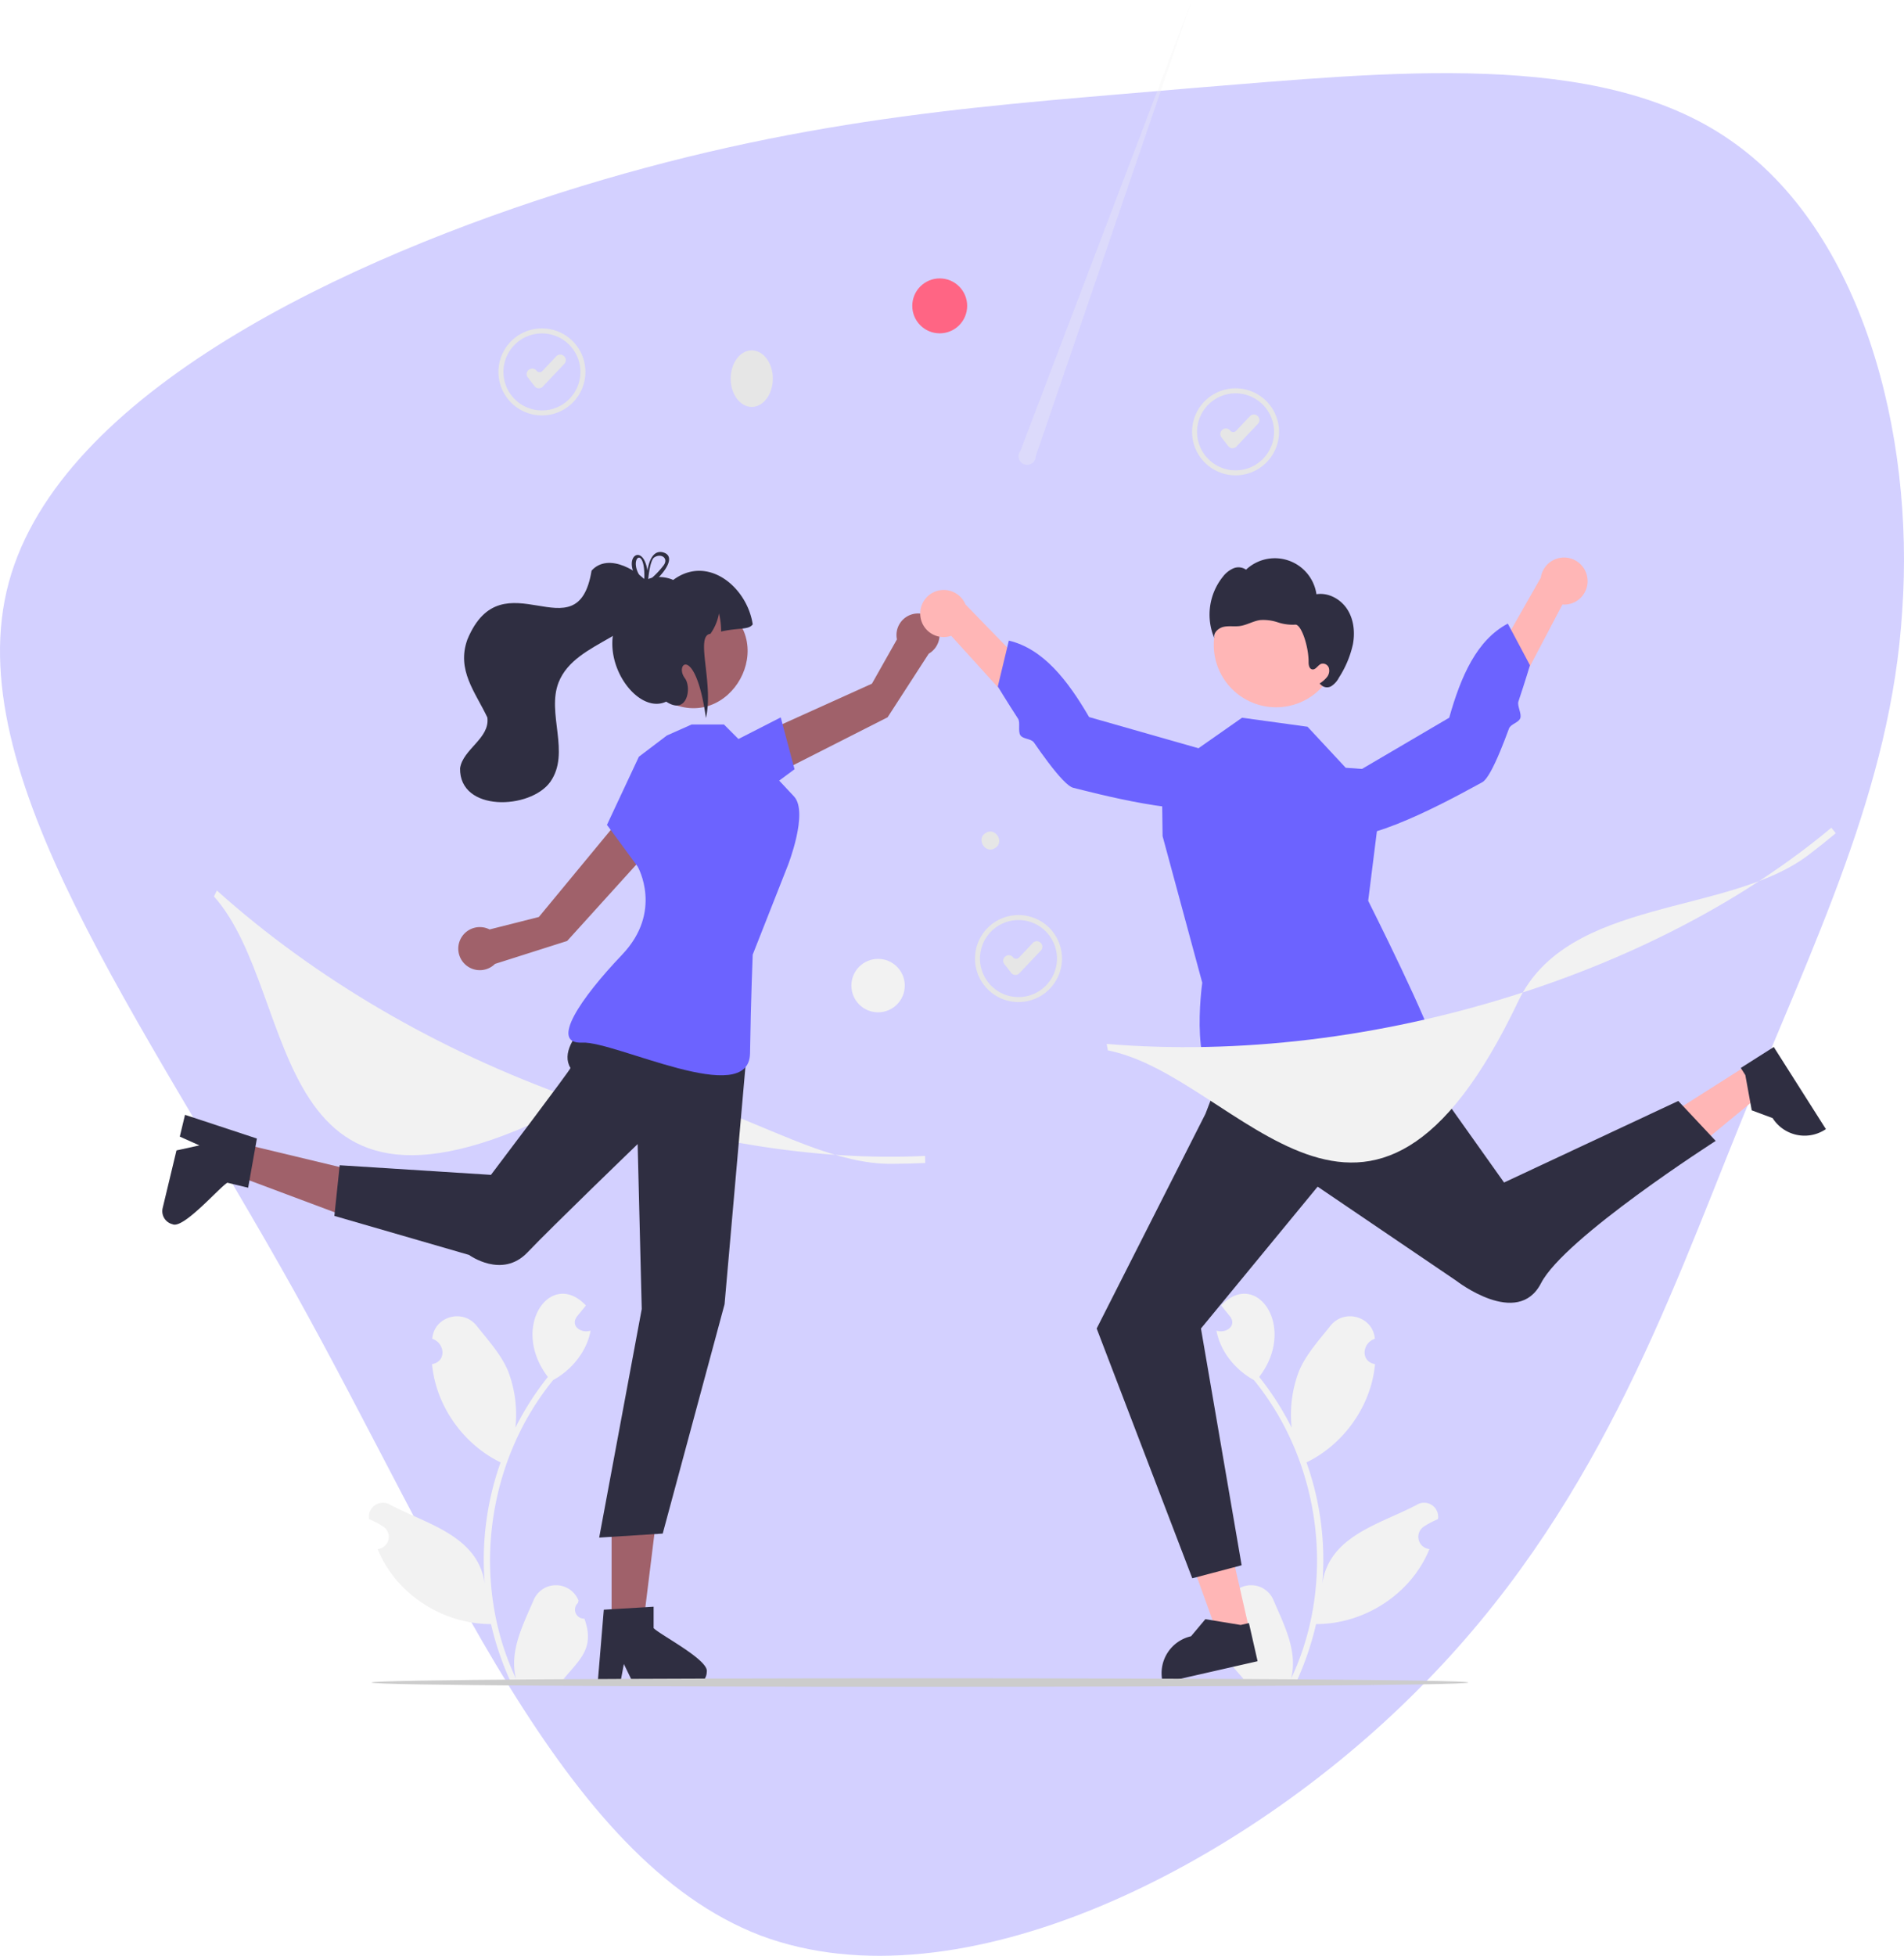 <?xml version="1.0" encoding="UTF-8" standalone="no"?>
<!-- Created with Inkscape (http://www.inkscape.org/) -->

<svg
   width="202.221mm"
   height="207.621mm"
   viewBox="0 0 202.221 207.621"
   version="1.1"
   id="svg1"
   xml:space="preserve"
   xmlns:inkscape="http://www.inkscape.org/namespaces/inkscape"
   xmlns:sodipodi="http://sodipodi.sourceforge.net/DTD/sodipodi-0.dtd"
   xmlns="http://www.w3.org/2000/svg"
   xmlns:svg="http://www.w3.org/2000/svg"><sodipodi:namedview
     id="namedview1"
     pagecolor="#505050"
     bordercolor="#eeeeee"
     borderopacity="1"
     inkscape:showpageshadow="0"
     inkscape:pageopacity="0"
     inkscape:pagecheckerboard="0"
     inkscape:deskcolor="#505050"
     inkscape:document-units="mm" /><defs
     id="defs1" /><g
     inkscape:label="Layer 1"
     inkscape:groupmode="layer"
     id="layer1"
     transform="translate(0.866,-59.11)"><path
       fill="#6c63ff"
       d="m 182.78,73.91 c 14.08,9.608 19.713,31.143 18.387,50.027 -1.16,18.884 -9.442,35.284 -17.228,54.5 -7.786,19.216 -15.406,41.247 -34.124,59.966 -18.719,18.884 -48.702,34.124 -69.905,26.173 C 58.706,256.459 46.448,224.985 30.38,196.162 14.311,167.338 -5.401,141.165 0.065,120.955 5.532,100.746 36.012,86.5 60.86,78.88 c 25.013,-7.62 44.229,-8.614 65.101,-10.436 20.706,-1.657 42.904,-4.141 56.819,5.466 z"
       id="path1-6"
       style="opacity:0.3;stroke-width:1.657" /><g
       id="g1"
       transform="matrix(0.265,0,0,0.265,16.37,59.11)"><path
         d="m 433.834,760.56 a 3.613,3.613 0 0 1 -2.619,-6.263 c 0.091,-0.362 0.156,-0.622 0.248,-0.984 a 9.707,9.707 0 0 0 -17.997,-0.17 c -4.282,10.023 -9.825,20.4 -7.068,31.44 -18.206,-38.585 -12.015,-86.582 14.891,-119.58 7.437,-4.097 13.465,-11.376 15.034,-19.827 -3.681,1.247 -8.27,-1.747 -5.502,-5.624 1.2,-1.482 2.411,-2.952 3.61,-4.434 -13.982,-14.89 -30.641,8.512 -15.251,28.609 a 115.847,115.847 0 0 0 -13.011,20.352 48.709,48.709 0 0 0 -2.908,-22.624 c -2.783,-6.715 -8.001,-12.37 -12.595,-18.175 -5.586,-7.073 -17.083,-3.81 -17.835,5.166 5.155,1.694 5.825,9.141 -0.072,10.16 1.545,16.698 12.453,32.043 27.478,39.366 a 116.299,116.299 0 0 0 -6.355,48.611 c -2.652,-19.25 -23.316,-23.921 -37.759,-31.572 a 5.626,5.626 0 0 0 -8.58,5.699 32.495,32.495 0 0 1 5.696,3.005 4.911,4.911 0 0 1 -2.282,8.965 c 7.28,18.018 26.102,30.117 45.434,30.049 a 119.563,119.563 0 0 0 8.032,23.447 h 28.692 c 0.103,-0.319 0.195,-0.648 0.288,-0.967 a 32.599,32.599 0 0 1 -7.939,-0.473 c 7.026,-8.319 12.46,-12.563 8.371,-24.177 z"
         transform="translate(-264.644,-112.149)"
         fill="#f2f2f2"
         id="path1" /><path
         d="m 689.626,760.56 a 3.613,3.613 0 0 0 2.619,-6.263 c -0.091,-0.362 -0.156,-0.622 -0.248,-0.984 a 9.707,9.707 0 0 1 17.997,-0.17 c 4.282,10.023 9.825,20.4 7.068,31.44 18.206,-38.585 12.015,-86.582 -14.891,-119.58 -7.437,-4.097 -13.465,-11.376 -15.034,-19.827 3.681,1.247 8.27,-1.747 5.502,-5.624 -1.2,-1.482 -2.411,-2.952 -3.61,-4.434 13.982,-14.89 30.641,8.512 15.251,28.609 a 115.846,115.846 0 0 1 13.011,20.352 48.709,48.709 0 0 1 2.908,-22.624 c 2.783,-6.715 8.001,-12.37 12.595,-18.175 5.586,-7.073 17.083,-3.81 17.835,5.166 -5.155,1.694 -5.825,9.141 0.072,10.16 -1.545,16.698 -12.453,32.043 -27.478,39.366 a 116.299,116.299 0 0 1 6.355,48.611 c 2.652,-19.25 23.316,-23.921 37.759,-31.572 a 5.626,5.626 0 0 1 8.58,5.699 32.495,32.495 0 0 0 -5.696,3.005 4.911,4.911 0 0 0 2.282,8.965 C 765.222,750.699 746.4,762.798 727.069,762.73 a 119.562,119.562 0 0 1 -8.032,23.447 h -28.692 c -0.103,-0.319 -0.195,-0.648 -0.288,-0.967 a 32.599,32.599 0 0 0 7.939,-0.473 c -7.026,-8.319 -12.46,-12.563 -8.371,-24.177 z"
         transform="translate(-264.644,-112.149)"
         fill="#f2f2f2"
         id="path2" /><polygon
         points="435.621,652.671 423.265,655.481 406.541,609.159 424.778,605.01 "
         fill="#ffb6b6"
         id="polygon2" /><path
         d="m 703.633,777.61 -37.997,8.645 -0.109,-0.481 a 15.168,15.168 0 0 1 11.424,-18.155 l 9.1e-4,-2.1e-4 5.742,-6.845 14.148,2.319 3.317,-0.755 z"
         transform="translate(-264.644,-112.149)"
         fill="#2f2e41"
         id="path3" /><polygon
         points="634.947,426.88 641.739,437.577 603.711,468.871 593.685,453.082 "
         fill="#ffb6b6"
         id="polygon3" /><path
         d="m 910.51,531.565 20.89,32.895 -0.416,0.264 a 15.168,15.168 0 0 1 -20.935,-4.672 l -5.1e-4,-7.9e-4 -8.375,-3.114 -2.561,-14.106 -1.824,-2.872 z"
         transform="translate(-264.644,-112.149)"
         fill="#2f2e41"
         id="path4" /><path
         d="m 505.719,424.661 -3.052,-17.689 46.397,-20.951 10.02,-17.74 a 8.626,8.626 0 1 1 12.739,5.725 l -16.483,25.483 z"
         transform="translate(-264.644,-112.149)"
         fill="#a0616a"
         id="path5" /><polygon
         points="226.971,298.052 247.865,287.379 253.396,308.147 238.883,318.905 "
         fill="#6c63ff"
         id="polygon5" /><polygon
         points="180.086,651.062 192.719,651.061 198.729,602.332 180.083,602.333 "
         fill="#a0616a"
         id="polygon6" /><path
         d="m 461.567,764.348 v -8.565 l -3.321,0.203 -13.52,0.801 -3.129,0.192 -2.392,28.684 -0.128,1.538 h 8.97 l 0.288,-1.527 1.303,-6.941 3.364,6.941 0.737,1.527 h 23.782 a 5.374,5.374 0 0 0 5.34,-5.35 c 1.004,-4.688 -18.774,-14.823 -21.294,-17.503 z"
         transform="translate(-264.644,-112.149)"
         fill="#2f2e41"
         id="path6" /><polygon
         points="30.123,457.676 27.178,469.962 73.163,487.168 77.509,469.036 "
         fill="#a0616a"
         id="polygon7" /><path
         d="m 290.735,585.934 8.329,1.997 0.577,-3.277 2.373,-13.334 0.543,-3.088 -27.336,-9.014 -1.466,-0.483 -2.092,8.723 1.418,0.636 6.446,2.885 -7.534,1.653 -1.657,0.36 -5.545,23.127 a 5.374,5.374 0 0 0 3.958,6.44 c 4.325,2.069 18.791,-14.8 21.986,-16.626 z"
         transform="translate(-264.644,-112.149)"
         fill="#2f2e41"
         id="path7" /><path
         d="m 464.263,447.839 -16.261,-7.602 -32.428,39.244 -19.752,4.996 a 8.626,8.626 0 1 0 2.169,13.797 l 28.924,-9.192 z"
         transform="translate(-264.644,-112.149)"
         fill="#a0616a"
         id="path8" /><path
         d="M 694.802,302.564 A 17.428,17.428 0 1 1 712.23,285.136 17.447,17.447 0 0 1 694.802,302.564 Z m 0,-32.855 A 15.428,15.428 0 1 0 710.23,285.136 15.445,15.445 0 0 0 694.802,269.708 Z"
         transform="translate(-264.644,-112.149)"
         fill="#e6e6e6"
         id="path9" /><path
         d="m 693.572,291.702 c -0.035,0 -0.07,-0.001 -0.105,-0.003 a 2.148,2.148 0 0 1 -1.592,-0.827 l -2.745,-3.53 a 2.149,2.149 0 0 1 0.377,-3.016 l 0.099,-0.077 a 2.149,2.149 0 0 1 3.017,0.377 1.568,1.568 0 0 0 2.374,0.116 l 5.574,-5.885 a 2.152,2.152 0 0 1 3.039,-0.083 l 0.091,0.087 a 2.149,2.149 0 0 1 0.082,3.039 l -8.65,9.131 a 2.147,2.147 0 0 1 -1.56,0.671 z"
         transform="translate(-264.644,-112.149)"
         fill="#e6e6e6"
         id="path10" /><path
         d="M 607.802,513.564 A 17.428,17.428 0 1 1 625.23,496.136 17.447,17.447 0 0 1 607.802,513.564 Z m 0,-32.855 A 15.428,15.428 0 1 0 623.23,496.136 15.445,15.445 0 0 0 607.802,480.708 Z"
         transform="translate(-264.644,-112.149)"
         fill="#e6e6e6"
         id="path11" /><path
         d="m 606.572,502.702 c -0.035,0 -0.07,-0.001 -0.105,-0.003 a 2.148,2.148 0 0 1 -1.592,-0.827 l -2.745,-3.53 a 2.149,2.149 0 0 1 0.377,-3.016 l 0.099,-0.077 a 2.149,2.149 0 0 1 3.017,0.377 1.568,1.568 0 0 0 2.374,0.116 l 5.574,-5.885 a 2.152,2.152 0 0 1 3.039,-0.083 l 0.091,0.087 a 2.149,2.149 0 0 1 0.082,3.039 l -8.65,9.131 a 2.147,2.147 0 0 1 -1.56,0.671 z"
         transform="translate(-264.644,-112.149)"
         fill="#e6e6e6"
         id="path12" /><path
         d="M 416.802,278.564 A 17.428,17.428 0 1 1 434.23,261.136 17.447,17.447 0 0 1 416.802,278.564 Z m 0,-32.855 A 15.428,15.428 0 1 0 432.23,261.136 15.445,15.445 0 0 0 416.802,245.708 Z"
         transform="translate(-264.644,-112.149)"
         fill="#e6e6e6"
         id="path13" /><path
         d="m 415.572,267.702 c -0.035,0 -0.07,-0.001 -0.105,-0.003 a 2.148,2.148 0 0 1 -1.592,-0.827 l -2.745,-3.53 a 2.149,2.149 0 0 1 0.377,-3.016 l 0.099,-0.077 a 2.149,2.149 0 0 1 3.017,0.377 1.568,1.568 0 0 0 2.374,0.116 l 5.574,-5.885 a 2.152,2.152 0 0 1 3.039,-0.083 l 0.091,0.087 a 2.149,2.149 0 0 1 0.082,3.039 l -8.65,9.131 a 2.147,2.147 0 0 1 -1.56,0.671 z"
         transform="translate(-264.644,-112.149)"
         fill="#e6e6e6"
         id="path14" /><path
         d="m 556.329,578.362 c -40.413,0 -86.857,-44.846 -127.949,-23.539 -124.415,64.514 -107.289,-43.44 -143.032,-83.589 l 1.173,-2.354 c 39.439,35.363 88.679,64.135 142.399,83.205 48.546,17.235 97.455,25.22 141.423,23.113 l 0.076,2.829 q -6.965,0.336 -14.091,0.335 z"
         transform="translate(-264.644,-112.149)"
         fill="#f2f2f2"
         id="path15" /><ellipse
         cx="236.249"
         cy="151.676"
         rx="8.447"
         ry="11.327"
         fill="#e6e6e6"
         id="ellipse15" /><path
         d="m 598.459,451.863 c -3.862,2.573 -7.815,-3.551 -3.878,-6.01 3.862,-2.573 7.815,3.551 3.878,6.01 z"
         transform="translate(-264.644,-112.149)"
         fill="#e6e6e6"
         id="path16" /><circle
         cx="311.586"
         cy="122.53"
         r="11"
         fill="#ff6584"
         id="circle16" /><path
         d="m 614.704,294.958 62.593,-182.809 -68.731,180.621 a 3.442,3.442 0 1 0 6.138,2.188 z"
         transform="translate(-264.644,-112.149)"
         fill="#f0f0f0"
         opacity="0.3"
         style="isolation:isolate"
         id="path17" /><circle
         cx="286.88"
         cy="394.821"
         r="10.702"
         fill="#f2f2f2"
         id="circle17" /><path
         d="m 447.869,511.053 c 0,0 -26.681,17.373 -19.626,28.918 0.243,0.398 -31.87,42.811 -31.87,42.811 l -60.622,-3.848 -2.136,20.29 53.97,15.631 c 0,0 13.203,9.7 23.403,-0.987 10.2,-10.687 44.174,-43.415 44.174,-43.415 l 1.639,66.077 -17.055,91.563 25.465,-1.615 24.785,-91.86 9.149,-104.054 z"
         transform="translate(-264.644,-112.149)"
         fill="#2f2e41"
         id="path18" /><path
         d="m 466.874,406.784 -11.22,8.503 -12.788,27.294 12.297,16.701 c 0,0 10.344,17.927 -6.213,35.287 -16.557,17.361 -29.271,35.903 -16.019,35.241 13.252,-0.662 66.925,26.637 67.278,4.272 0.353,-22.365 1.068,-39.513 1.068,-39.513 l 14.072,-35.691 c 0,0 8.384,-21.292 2.498,-27.665 -5.886,-6.373 -13.767,-14.518 -13.767,-14.518 l -14.332,-14.332 h -12.941 z"
         transform="translate(-264.644,-112.149)"
         fill="#6c63ff"
         id="path19" /><path
         d="m 487.818,354.343 c 25.17,14.323 4.507,52.114 -21.133,38.657 -25.17,-14.323 -4.506,-52.114 21.133,-38.657 z"
         transform="translate(-264.644,-112.149)"
         fill="#a0616a"
         id="path20" /><path
         d="m 501.277,362.284 c -1.764,2.294 -5.448,1.218 -12.664,2.855 a 30.081,30.081 0 0 0 -0.841,-7.262 20.441,20.441 0 0 1 -3.447,8.173 c -6.266,0.695 1.415,19.73 -1.793,33.725 -4.133,-29.525 -12.828,-21.79 -8.435,-15.933 2.812,3.749 0.937,14.996 -7.498,9.373 -13.918,6.615 -33.741,-26.243 -11.771,-41.653 -0.393,-8.329 8.876,-9.645 14.583,-7.084 13.851,-10.318 29.675,2.903 31.867,17.808 z"
         transform="translate(-264.644,-112.149)"
         fill="#2f2e41"
         id="path21" /><path
         d="m 436.696,340.74 c -5.604,34.454 -35.64,-6.337 -49.763,27.57 -4.44,12.279 3.178,21.063 7.997,31.255 1.1,8.376 -9.797,12.626 -10.938,20.336 -0.318,17.676 28.2,16.595 36.172,5.442 8.192,-11.674 -1.59,-27.338 3.333,-39.868 6.92,-17.397 35.064,-17.527 37.515,-37.767 -4.748,-6.762 -17.516,-14.506 -24.317,-6.968 z"
         transform="translate(-264.644,-112.149)"
         fill="#2f2e41"
         id="path22" /><path
         d="m 459.397,344.107 c -0.183,0.077 -0.367,0.154 -0.531,0.241 h -0.01 c -0.154,0.077 -0.309,0.154 -0.463,0.241 -0.019,0.01 -0.029,0.019 -0.048,0.029 -0.203,-0.193 -0.405,-0.386 -0.618,-0.579 a 2.231,2.231 0 0 0 0.039,0.946 l 0.029,0.116 c 0.193,0.203 0.396,0.396 0.608,0.598 0.193,-0.145 0.376,-0.299 0.569,-0.444 0.116,-0.097 0.232,-0.193 0.357,-0.289 0.019,-0.251 0.048,-0.54 0.077,-0.859 z m 5.809,-10.729 c -4.303,-0.984 -5.693,4.641 -6.108,7.352 -1.563,-9.842 -8.066,-6.745 -5.818,-0.029 a 15.036,15.036 0 0 0 3.31,5.326 c 0.203,0.232 0.425,0.463 0.656,0.695 -0.261,1.351 1.052,1.003 2.827,-0.241 a 23.646,23.646 0 0 0 3.618,-3.175 c 3.541,-3.715 6.301,-8.684 1.515,-9.929 z m 0.135,5.538 a 33.719,33.719 0 0 1 -4.448,4.718 q -0.767,0.695 -1.563,1.332 c -0.01,0.087 -0.01,0.164 -0.019,0.232 a 1.767,1.767 0 0 1 -0.135,0.27 c -0.54,0.975 -1.148,0.444 -1.38,-0.367 -0.019,-0.029 -0.048,-0.058 -0.068,-0.087 a 13.596,13.596 0 0 1 -1.997,-2.644 c -3.985,-6.909 2.432,-11.608 2.113,1.293 a 1.222,1.222 0 0 0 -0.116,0.376 2.231,2.231 0 0 0 0.039,0.946 l 0.029,0.116 c 0.193,0.203 0.396,0.396 0.608,0.598 0.193,-0.145 0.376,-0.299 0.569,-0.444 0.116,-0.097 0.232,-0.193 0.357,-0.289 0.019,-0.251 0.048,-0.54 0.077,-0.859 v -0.01 c 0.251,-2.586 0.936,-7.237 2.2,-8.501 2.779,-2.132 6.378,0.174 3.734,3.319 z m -5.944,5.191 c -0.183,0.077 -0.367,0.154 -0.531,0.241 h -0.01 c -0.154,0.077 -0.309,0.154 -0.463,0.241 -0.019,0.01 -0.029,0.019 -0.048,0.029 -0.203,-0.193 -0.405,-0.386 -0.618,-0.579 a 2.231,2.231 0 0 0 0.039,0.946 l 0.029,0.116 c 0.193,0.203 0.396,0.396 0.608,0.598 0.193,-0.145 0.376,-0.299 0.569,-0.444 0.116,-0.097 0.232,-0.193 0.357,-0.289 0.019,-0.251 0.048,-0.54 0.077,-0.859 z"
         transform="translate(-264.644,-112.149)"
         fill="#2f2e41"
         id="path23" /><path
         d="m 692.04,534.067 -9.296,24.243 -43.608,86.02 38.318,100.067 19.776,-5.22 -16.3,-94.847 46.764,-56.82 55.536,37.667 c 0,0 24.63,19.228 34,1 9.37,-18.228 70,-57 70,-57 l -15,-16 -69.819,32.674 -48.189,-67.828 z"
         transform="translate(-264.644,-112.149)"
         fill="#2f2e41"
         id="path24" /><path
         d="m 738.947,419.713 -15.303,-16.441 -26.25,-3.611 -32.164,22.517 0.324,24.923 15.9,58.729 c 0,0 -6.056,42.194 10.86,41.771 16.916,-0.423 26.137,-8.857 33.026,-7.14 6.89,1.717 36.178,9.023 38.034,1.37 1.856,-7.653 11.722,-2.173 11.289,-9.413 -0.433,-7.24 -26.709,-59.427 -26.709,-59.427 l 6.533,-52.192 z"
         transform="translate(-264.644,-112.149)"
         fill="#6c63ff"
         id="path25" /><path
         d="m 835.838,344.032 a 9.373,9.373 0 0 1 -10.042,10.283 l -35.191,66.927 -9.448,-14.504 35.969,-63.164 a 9.424,9.424 0 0 1 18.711,0.459 z"
         transform="translate(-264.644,-112.149)"
         fill="#ffb6b6"
         id="path26" /><path
         d="m 725.054,432.157 c 0,0 -1.396,11.905 12.006,14.852 13.402,2.947 50.533,-18.269 56.62,-21.51 1.906,-1.015 4.493,-5.988 7.146,-12.342 1.191,-2.853 2.396,-5.983 3.56,-9.159 0.673,-1.838 3.896,-2.339 4.53,-4.162 0.631,-1.812 -1.327,-4.946 -0.756,-6.654 2.711,-8.108 4.632,-14.54 4.632,-14.54 L 803.91,361.957 c -12.423,6.568 -18.795,21.035 -23.481,37.701 z"
         transform="translate(-264.644,-112.149)"
         fill="#6c63ff"
         id="path27" /><path
         d="m 568.533,359.401 a 9.373,9.373 0 0 0 12.296,7.442 l 50.82,55.99 5.518,-16.407 -50.632,-52.153 a 9.424,9.424 0 0 0 -18.001,5.127 z"
         transform="translate(-264.644,-112.149)"
         fill="#ffb6b6"
         id="path28" /><path
         d="m 697.846,416.997 c 0,0 4.331,11.177 -7.907,17.384 -12.238,6.207 -53.497,-5.042 -60.201,-6.656 -2.099,-0.505 -5.848,-4.674 -10.008,-10.161 -1.867,-2.464 -3.817,-5.193 -5.738,-7.976 -1.112,-1.611 -4.357,-1.29 -5.428,-2.895 -1.064,-1.597 0.047,-5.121 -0.934,-6.631 -4.654,-7.171 -8.124,-12.918 -8.124,-12.918 l 4.424,-18.378 c 13.671,3.25 23.461,15.662 32.169,30.625 z"
         transform="translate(-264.644,-112.149)"
         fill="#6c63ff"
         id="path29" /><circle
         cx="446.399"
         cy="258.353"
         r="24.976"
         fill="#ffb6b6"
         id="circle29" /><path
         d="m 739.553,356.201 c -2.627,-4.064 -7.557,-6.773 -12.337,-6.012 a 16.847,16.847 0 0 0 -28.228,-9.826 5.239,5.239 0 0 0 -5.123,-0.513 10.802,10.802 0 0 0 -4.162,3.341 24.243,24.243 0 0 0 -3.392,24.663 c -0.584,-2.123 1.544,-4.121 3.694,-4.598 2.15,-0.477 4.405,-0.026 6.586,-0.336 2.795,-0.398 5.307,-2.019 8.106,-2.384 a 18.453,18.453 0 0 1 7.012,0.901 19.012,19.012 0 0 0 7.009,0.941 c 2.356,-0.28 5.39,8.648 5.35,14.936 -0.008,1.192 0.238,2.722 1.402,2.974 1.434,0.311 2.265,-1.668 3.63,-2.207 a 2.525,2.525 0 0 1 3.097,1.647 4.117,4.117 0 0 1 -0.786,3.687 12.167,12.167 0 0 1 -2.95,2.559 l 0.562,0.468 a 3.345,3.345 0 0 0 4.223,0.525 9.114,9.114 0 0 0 3.032,-3.452 40.623,40.623 0 0 0 5.561,-13.326 c 0.88,-4.759 0.342,-9.923 -2.286,-13.988 z"
         transform="translate(-264.644,-112.149)"
         fill="#2f2e41"
         id="path30" /><path
         d="M 924.326,454.708 C 892.11,479.108 828.01,471.4 808.118,513.195 c -60.228,126.545 -111.754,30.148 -164.488,19.724 l -0.486,-2.585 c 52.79,4.378 109.414,-2.415 163.751,-19.648 49.104,-15.571 92.915,-38.736 126.692,-66.962 l 1.769,2.209 q -5.349,4.473 -11.031,8.774 z"
         transform="translate(-264.644,-112.149)"
         fill="#f2f2f2"
         id="path31" /><path
         d="m 788.12,786.146 c -0.767,2.273 -438.841,2.273 -439.669,0.006 0.766,-2.278 438.84,-2.278 439.669,-0.006 z"
         transform="translate(-264.644,-112.149)"
         fill="#cccccc"
         id="path32" /></g></g></svg>
